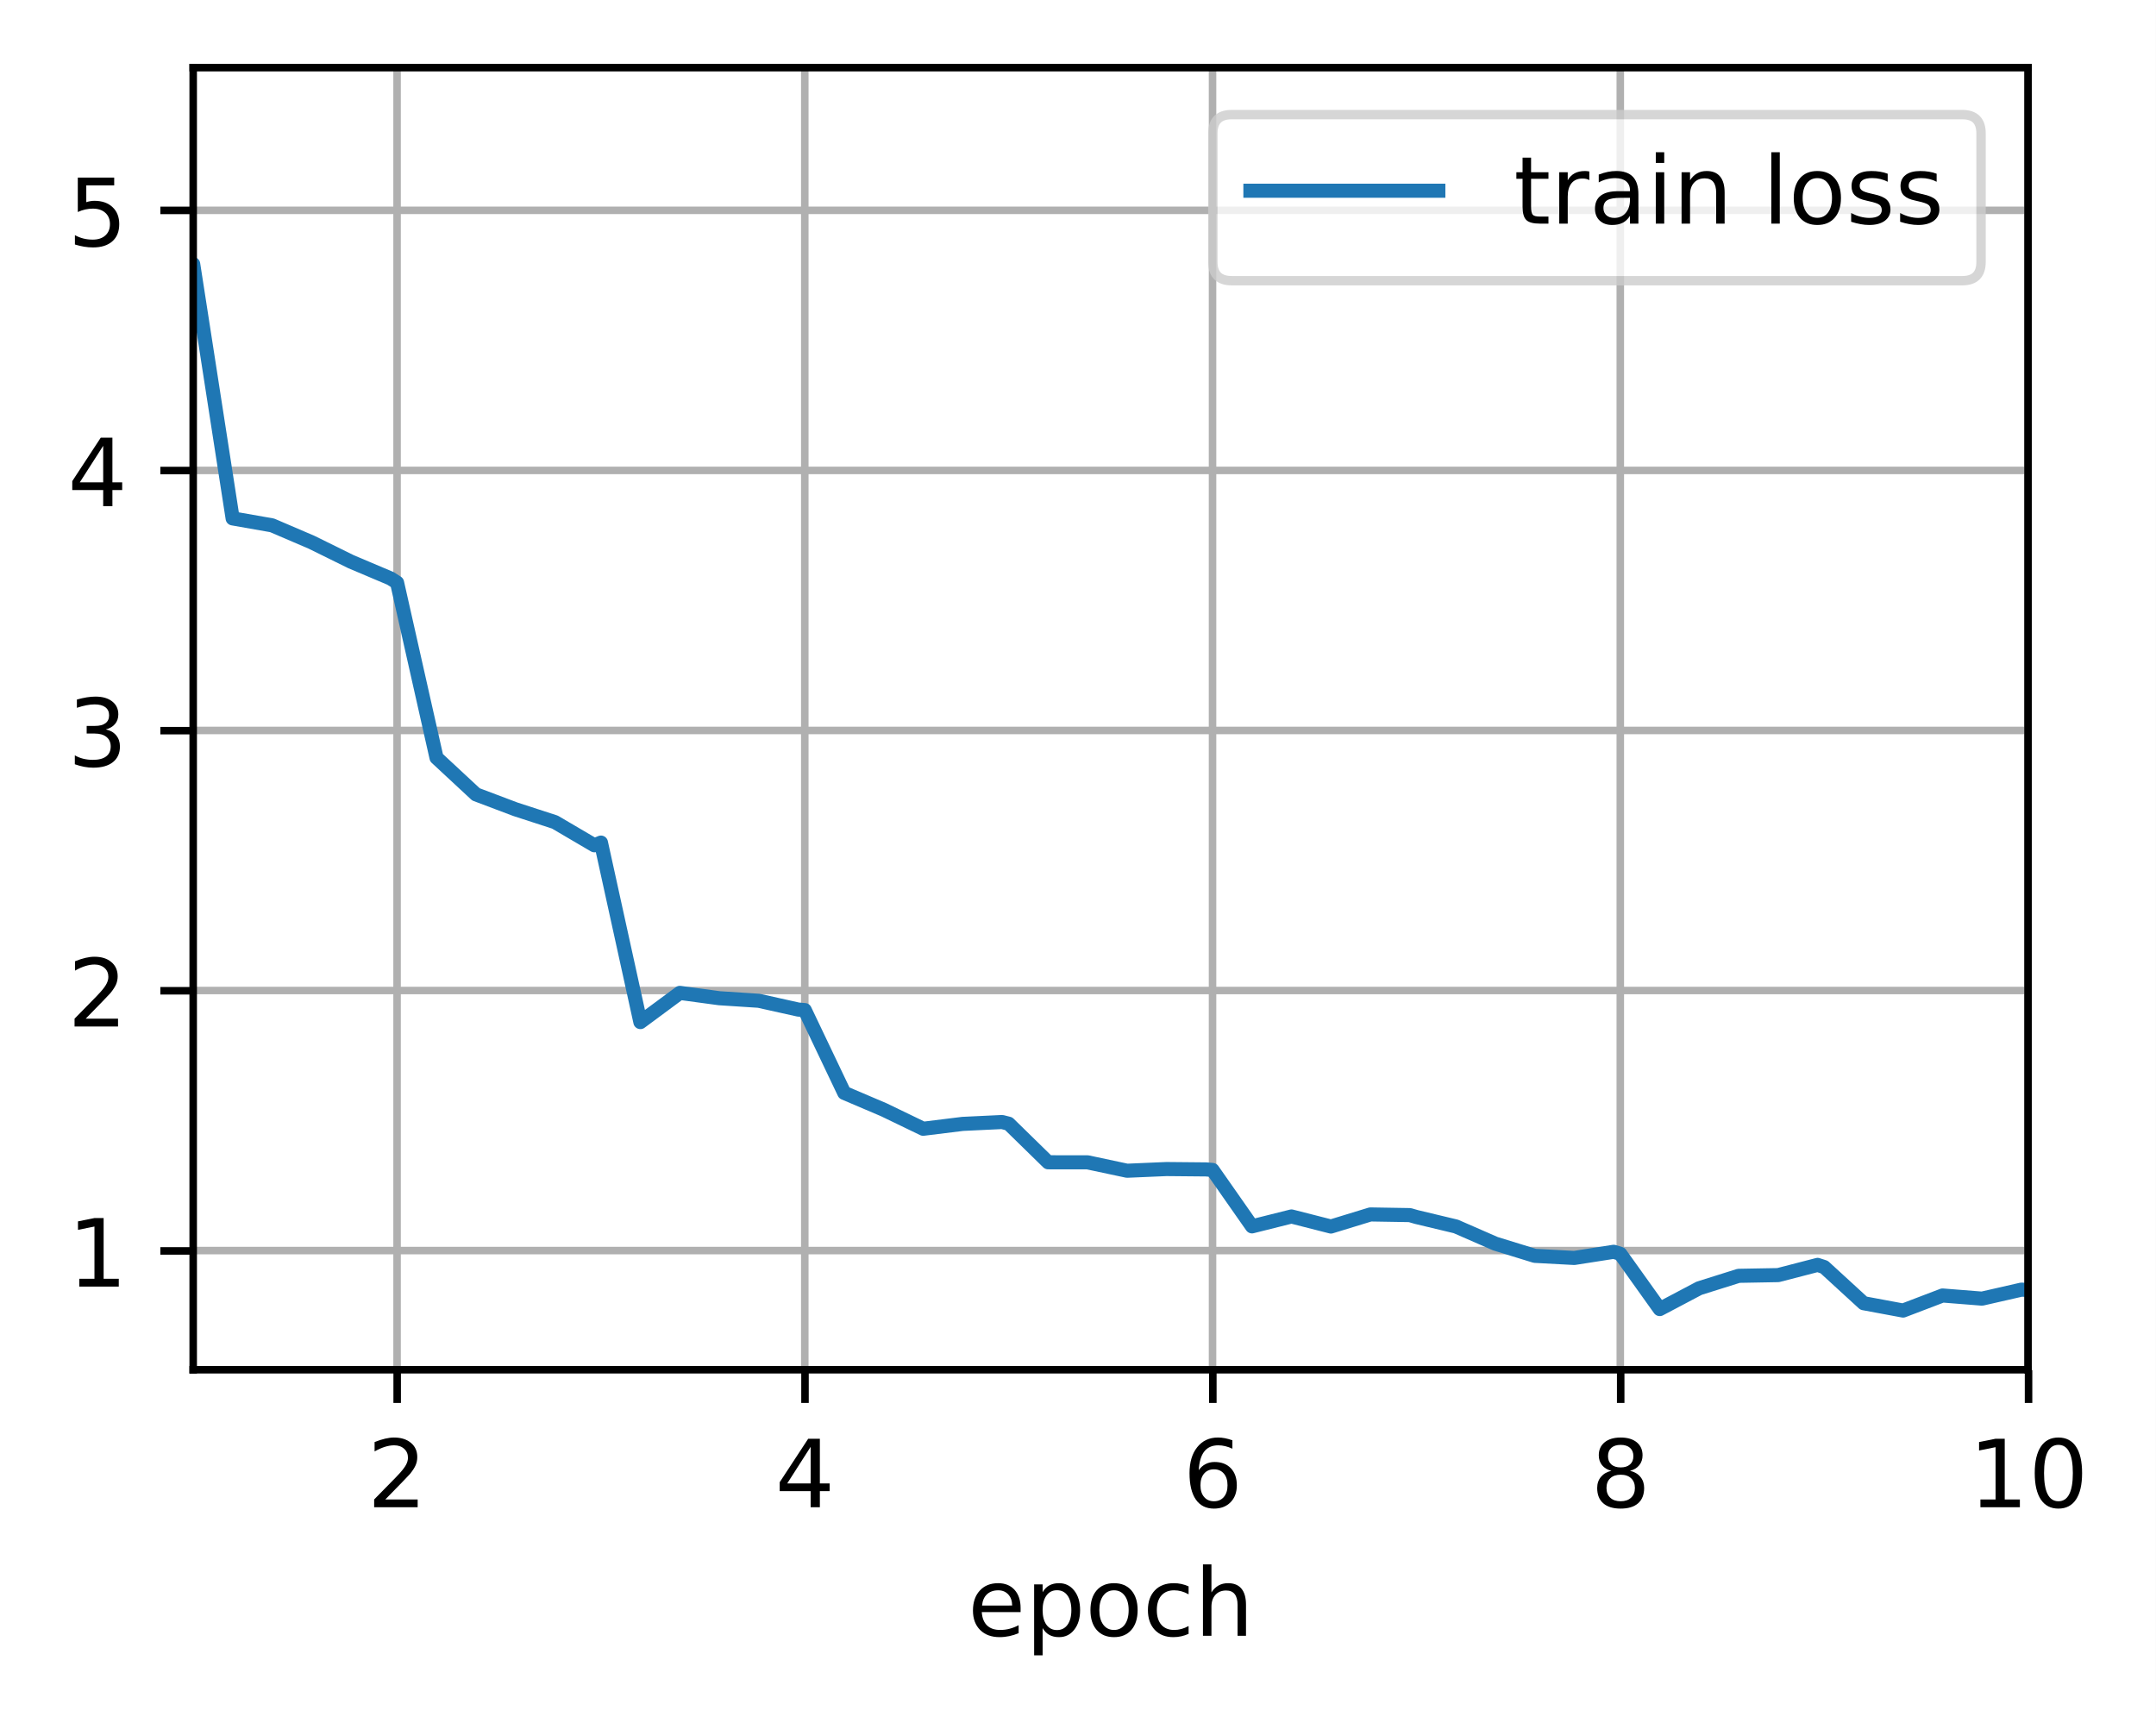 <?xml version="1.0" encoding="UTF-8"?>
<svg xmlns="http://www.w3.org/2000/svg" xmlns:xlink="http://www.w3.org/1999/xlink" width="305.9" height="244.475" viewBox="0 0 305.9 244.475" version="1.1">
<rect x="0" y="0" width="305.9" height="244.475" fill="#333333" stroke="none"/>
<defs>
<clipPath id="clip1">
  <path d="M 55 9.602 L 58 9.602 L 58 194.398 L 55 194.398 Z M 55 9.602 "/>
</clipPath>
<clipPath id="clip2">
  <path d="M 113 9.602 L 115 9.602 L 115 194.398 L 113 194.398 Z M 113 9.602 "/>
</clipPath>
<clipPath id="clip3">
  <path d="M 171 9.602 L 173 9.602 L 173 194.398 L 171 194.398 Z M 171 9.602 "/>
</clipPath>
<clipPath id="clip4">
  <path d="M 229 9.602 L 231 9.602 L 231 194.398 L 229 194.398 Z M 229 9.602 "/>
</clipPath>
<clipPath id="clip5">
  <path d="M 287 9.602 L 287.816 9.602 L 287.816 194.398 L 287 194.398 Z M 287 9.602 "/>
</clipPath>
<clipPath id="clip6">
  <path d="M 27.418 176 L 287.816 176 L 287.816 179 L 27.418 179 Z M 27.418 176 "/>
</clipPath>
<clipPath id="clip7">
  <path d="M 27.418 139 L 287.816 139 L 287.816 142 L 27.418 142 Z M 27.418 139 "/>
</clipPath>
<clipPath id="clip8">
  <path d="M 27.418 102 L 287.816 102 L 287.816 105 L 27.418 105 Z M 27.418 102 "/>
</clipPath>
<clipPath id="clip9">
  <path d="M 27.418 66 L 287.816 66 L 287.816 68 L 27.418 68 Z M 27.418 66 "/>
</clipPath>
<clipPath id="clip10">
  <path d="M 27.418 29 L 287.816 29 L 287.816 31 L 27.418 31 Z M 27.418 29 "/>
</clipPath>
<clipPath id="clip11">
  <path d="M 27.418 16 L 287.816 16 L 287.816 188 L 27.418 188 Z M 27.418 16 "/>
</clipPath>
<filter id="alpha" filterUnits="objectBoundingBox" x="0%" y="0%" width="100%" height="100%">
  <feColorMatrix type="matrix" in="SourceGraphic" values="0 0 0 0 1 0 0 0 0 1 0 0 0 0 1 0 0 0 1 0"/>
</filter>
<mask id="mask0">
  <g filter="url(#alpha)">
<rect x="0" y="0" width="305.9" height="244.475" style="fill:rgb(0%,0%,0%);fill-opacity:0.8;stroke:none;"/>
  </g>
</mask>
<clipPath id="clip12">
  <rect x="0" y="0" width="306" height="245"/>
</clipPath>
<g id="surface5" clip-path="url(#clip12)">
<path style="fill-rule:nonzero;fill:rgb(100%,100%,100%);fill-opacity:1;stroke-width:1;stroke-linecap:butt;stroke-linejoin:miter;stroke:rgb(80%,80%,80%);stroke-opacity:1;stroke-miterlimit:4;" d="M 131.095 29.877 L 208.863 29.877 C 210.196 29.877 210.861 29.212 210.861 27.879 L 210.861 14.2 C 210.861 12.867 210.196 12.199 208.863 12.199 L 131.095 12.199 C 129.762 12.199 129.094 12.867 129.094 14.2 L 129.094 27.879 C 129.094 29.212 129.762 29.877 131.095 29.877 Z M 131.095 29.877 " transform="matrix(1.333,0,0,1.333,0,-0)"/>
</g>
</defs>
<g id="surface1">
<path style=" stroke:none;fill-rule:nonzero;fill:rgb(100%,100%,100%);fill-opacity:1;" d="M 0 244.477 L 305.898 244.477 L 305.898 0 L 0 0 Z M 0 244.477 "/>
<path style=" stroke:none;fill-rule:nonzero;fill:rgb(100%,100%,100%);fill-opacity:1;" d="M 27.418 194.398 L 287.816 194.398 L 287.816 9.602 L 27.418 9.602 Z M 27.418 194.398 "/>
<g clip-path="url(#clip1)" clip-rule="nonzero">
<path style="fill:none;stroke-width:0.8;stroke-linecap:square;stroke-linejoin:round;stroke:rgb(69.02%,69.02%,69.02%);stroke-opacity:1;stroke-miterlimit:4;" d="M 42.264 145.799 L 42.264 7.201 " transform="matrix(1.333,0,0,1.333,0,-0)"/>
</g>
<path style="fill:none;stroke-width:0.8;stroke-linecap:butt;stroke-linejoin:round;stroke:rgb(0%,0%,0%);stroke-opacity:1;stroke-miterlimit:4;" d="M 0.001 -0.001 L 0.001 3.5 " transform="matrix(1.333,0,0,1.333,56.35,194.4)"/>
<path style=" stroke:none;fill-rule:nonzero;fill:rgb(0%,0%,0%);fill-opacity:1;" d="M 54.668 212.758 L 59.258 212.758 L 59.258 213.863 L 53.086 213.863 L 53.086 212.758 C 53.586 212.242 54.266 211.547 55.125 210.68 C 55.988 209.809 56.527 209.246 56.75 208.992 C 57.172 208.523 57.465 208.121 57.633 207.793 C 57.801 207.465 57.883 207.145 57.883 206.828 C 57.883 206.309 57.703 205.891 57.34 205.566 C 56.977 205.238 56.504 205.074 55.922 205.074 C 55.512 205.074 55.074 205.148 54.617 205.289 C 54.16 205.434 53.672 205.648 53.148 205.941 L 53.148 204.613 C 53.68 204.398 54.172 204.238 54.633 204.133 C 55.094 204.023 55.516 203.969 55.898 203.969 C 56.906 203.969 57.707 204.223 58.305 204.727 C 58.906 205.227 59.203 205.898 59.203 206.742 C 59.203 207.141 59.129 207.52 58.98 207.879 C 58.832 208.234 58.559 208.656 58.164 209.145 C 58.055 209.27 57.711 209.633 57.129 210.234 C 56.547 210.836 55.727 211.68 54.668 212.758 Z M 54.668 212.758 "/>
<g clip-path="url(#clip2)" clip-rule="nonzero">
<path style="fill:none;stroke-width:0.8;stroke-linecap:square;stroke-linejoin:round;stroke:rgb(69.02%,69.02%,69.02%);stroke-opacity:1;stroke-miterlimit:4;" d="M 85.661 145.799 L 85.661 7.201 " transform="matrix(1.333,0,0,1.333,0,-0)"/>
</g>
<path style="fill:none;stroke-width:0.8;stroke-linecap:butt;stroke-linejoin:round;stroke:rgb(0%,0%,0%);stroke-opacity:1;stroke-miterlimit:4;" d="M -0.001 -0.001 L -0.001 3.5 " transform="matrix(1.333,0,0,1.333,114.217,194.4)"/>
<path style=" stroke:none;fill-rule:nonzero;fill:rgb(0%,0%,0%);fill-opacity:1;" d="M 115.016 205.289 L 111.695 210.48 L 115.016 210.48 Z M 114.668 204.145 L 116.324 204.145 L 116.324 210.48 L 117.711 210.48 L 117.711 211.574 L 116.324 211.574 L 116.324 213.863 L 115.016 213.863 L 115.016 211.574 L 110.629 211.574 L 110.629 210.305 Z M 114.668 204.145 "/>
<g clip-path="url(#clip3)" clip-rule="nonzero">
<path style="fill:none;stroke-width:0.8;stroke-linecap:square;stroke-linejoin:round;stroke:rgb(69.02%,69.02%,69.02%);stroke-opacity:1;stroke-miterlimit:4;" d="M 129.062 145.799 L 129.062 7.201 " transform="matrix(1.333,0,0,1.333,0,-0)"/>
</g>
<path style="fill:none;stroke-width:0.8;stroke-linecap:butt;stroke-linejoin:round;stroke:rgb(0%,0%,0%);stroke-opacity:1;stroke-miterlimit:4;" d="M -0.001 -0.001 L -0.001 3.5 " transform="matrix(1.333,0,0,1.333,172.083,194.4)"/>
<path style=" stroke:none;fill-rule:nonzero;fill:rgb(0%,0%,0%);fill-opacity:1;" d="M 172.242 208.48 C 171.652 208.48 171.184 208.684 170.84 209.086 C 170.496 209.492 170.324 210.043 170.324 210.746 C 170.324 211.445 170.496 211.996 170.84 212.402 C 171.184 212.809 171.652 213.012 172.242 213.012 C 172.836 213.012 173.301 212.809 173.645 212.402 C 173.992 211.996 174.164 211.445 174.164 210.746 C 174.164 210.043 173.992 209.492 173.645 209.086 C 173.301 208.684 172.836 208.48 172.242 208.48 Z M 174.855 204.359 L 174.855 205.555 C 174.523 205.402 174.191 205.281 173.855 205.199 C 173.52 205.117 173.184 205.074 172.855 205.074 C 171.984 205.074 171.324 205.367 170.863 205.953 C 170.406 206.539 170.148 207.426 170.082 208.609 C 170.336 208.234 170.656 207.941 171.043 207.742 C 171.43 207.539 171.855 207.441 172.32 207.441 C 173.297 207.441 174.07 207.734 174.637 208.328 C 175.203 208.922 175.484 209.727 175.484 210.746 C 175.484 211.746 175.191 212.547 174.602 213.148 C 174.008 213.754 173.223 214.055 172.242 214.055 C 171.117 214.055 170.258 213.625 169.664 212.762 C 169.07 211.898 168.773 210.652 168.773 209.016 C 168.773 207.477 169.137 206.254 169.867 205.34 C 170.598 204.426 171.574 203.969 172.801 203.969 C 173.133 203.969 173.465 204 173.801 204.066 C 174.137 204.133 174.488 204.23 174.855 204.359 Z M 174.855 204.359 "/>
<g clip-path="url(#clip4)" clip-rule="nonzero">
<path style="fill:none;stroke-width:0.8;stroke-linecap:square;stroke-linejoin:round;stroke:rgb(69.02%,69.02%,69.02%);stroke-opacity:1;stroke-miterlimit:4;" d="M 172.462 145.799 L 172.462 7.201 " transform="matrix(1.333,0,0,1.333,0,-0)"/>
</g>
<path style="fill:none;stroke-width:0.8;stroke-linecap:butt;stroke-linejoin:round;stroke:rgb(0%,0%,0%);stroke-opacity:1;stroke-miterlimit:4;" d="M -0.001 -0.001 L -0.001 3.5 " transform="matrix(1.333,0,0,1.333,229.95,194.4)"/>
<path style=" stroke:none;fill-rule:nonzero;fill:rgb(0%,0%,0%);fill-opacity:1;" d="M 229.945 209.246 C 229.32 209.246 228.828 209.414 228.473 209.75 C 228.113 210.086 227.934 210.543 227.934 211.129 C 227.934 211.715 228.113 212.176 228.473 212.512 C 228.828 212.844 229.32 213.012 229.945 213.012 C 230.57 213.012 231.062 212.844 231.422 212.508 C 231.785 212.172 231.965 211.711 231.965 211.129 C 231.965 210.543 231.785 210.086 231.426 209.75 C 231.07 209.414 230.578 209.246 229.945 209.246 Z M 228.633 208.691 C 228.066 208.551 227.629 208.289 227.312 207.902 C 227 207.516 226.84 207.043 226.84 206.488 C 226.84 205.711 227.117 205.098 227.672 204.645 C 228.227 204.195 228.984 203.969 229.945 203.969 C 230.914 203.969 231.672 204.195 232.227 204.645 C 232.777 205.098 233.051 205.711 233.051 206.488 C 233.051 207.043 232.895 207.516 232.578 207.902 C 232.266 208.289 231.828 208.551 231.27 208.691 C 231.902 208.836 232.395 209.125 232.746 209.555 C 233.102 209.984 233.277 210.508 233.277 211.129 C 233.277 212.07 232.992 212.797 232.418 213.301 C 231.84 213.805 231.02 214.055 229.945 214.055 C 228.875 214.055 228.051 213.805 227.477 213.301 C 226.898 212.797 226.613 212.07 226.613 211.129 C 226.613 210.508 226.789 209.984 227.145 209.555 C 227.504 209.125 227.996 208.836 228.633 208.691 Z M 228.148 206.613 C 228.148 207.117 228.309 207.508 228.621 207.789 C 228.938 208.07 229.379 208.211 229.945 208.211 C 230.512 208.211 230.953 208.07 231.27 207.789 C 231.59 207.508 231.75 207.117 231.75 206.613 C 231.75 206.109 231.59 205.715 231.27 205.434 C 230.953 205.152 230.512 205.012 229.945 205.012 C 229.379 205.012 228.938 205.152 228.621 205.434 C 228.309 205.715 228.148 206.109 228.148 206.613 Z M 228.148 206.613 "/>
<g clip-path="url(#clip5)" clip-rule="nonzero">
<path style="fill:none;stroke-width:0.8;stroke-linecap:square;stroke-linejoin:round;stroke:rgb(69.02%,69.02%,69.02%);stroke-opacity:1;stroke-miterlimit:4;" d="M 215.862 145.799 L 215.862 7.201 " transform="matrix(1.333,0,0,1.333,0,-0)"/>
</g>
<path style="fill:none;stroke-width:0.8;stroke-linecap:butt;stroke-linejoin:round;stroke:rgb(0%,0%,0%);stroke-opacity:1;stroke-miterlimit:4;" d="M -0 -0.001 L -0 3.5 " transform="matrix(1.333,0,0,1.333,287.817,194.4)"/>
<path style=" stroke:none;fill-rule:nonzero;fill:rgb(0%,0%,0%);fill-opacity:1;" d="M 280.988 212.758 L 283.137 212.758 L 283.137 205.34 L 280.797 205.809 L 280.797 204.613 L 283.121 204.145 L 284.438 204.145 L 284.438 212.758 L 286.586 212.758 L 286.586 213.863 L 280.988 213.863 Z M 280.988 212.758 "/>
<path style=" stroke:none;fill-rule:nonzero;fill:rgb(0%,0%,0%);fill-opacity:1;" d="M 292.055 205.012 C 291.379 205.012 290.867 205.344 290.527 206.012 C 290.188 206.676 290.016 207.676 290.016 209.016 C 290.016 210.348 290.188 211.348 290.527 212.012 C 290.867 212.68 291.379 213.012 292.055 213.012 C 292.734 213.012 293.246 212.68 293.586 212.012 C 293.93 211.348 294.102 210.348 294.102 209.016 C 294.102 207.676 293.93 206.676 293.586 206.012 C 293.246 205.344 292.734 205.012 292.055 205.012 Z M 292.055 203.969 C 293.145 203.969 293.977 204.398 294.551 205.262 C 295.125 206.125 295.414 207.375 295.414 209.016 C 295.414 210.652 295.125 211.898 294.551 212.762 C 293.977 213.625 293.145 214.055 292.055 214.055 C 290.965 214.055 290.133 213.625 289.559 212.762 C 288.984 211.898 288.695 210.652 288.695 209.016 C 288.695 207.375 288.984 206.125 289.559 205.262 C 290.133 204.398 290.965 203.969 292.055 203.969 Z M 292.055 203.969 "/>
<path style=" stroke:none;fill-rule:nonzero;fill:rgb(0%,0%,0%);fill-opacity:1;" d="M 144.805 228.156 L 144.805 228.742 L 139.297 228.742 C 139.352 229.566 139.598 230.195 140.043 230.629 C 140.488 231.059 141.109 231.273 141.902 231.273 C 142.363 231.273 142.809 231.219 143.238 231.105 C 143.672 230.992 144.102 230.824 144.527 230.598 L 144.527 231.73 C 144.098 231.914 143.656 232.051 143.203 232.148 C 142.754 232.242 142.297 232.293 141.832 232.293 C 140.668 232.293 139.746 231.953 139.066 231.277 C 138.387 230.598 138.047 229.684 138.047 228.527 C 138.047 227.336 138.371 226.387 139.016 225.688 C 139.66 224.984 140.527 224.637 141.621 224.637 C 142.602 224.637 143.379 224.953 143.949 225.582 C 144.52 226.215 144.805 227.07 144.805 228.156 Z M 143.609 227.805 C 143.602 227.148 143.418 226.629 143.059 226.238 C 142.699 225.848 142.227 225.648 141.637 225.648 C 140.969 225.648 140.434 225.84 140.031 226.215 C 139.629 226.594 139.398 227.125 139.336 227.812 Z M 143.609 227.805 "/>
<path style=" stroke:none;fill-rule:nonzero;fill:rgb(0%,0%,0%);fill-opacity:1;" d="M 147.93 231.008 L 147.93 234.875 L 146.727 234.875 L 146.727 224.809 L 147.93 224.809 L 147.93 225.918 C 148.184 225.484 148.5 225.16 148.883 224.953 C 149.27 224.742 149.727 224.637 150.262 224.637 C 151.148 224.637 151.867 224.988 152.418 225.691 C 152.973 226.391 153.25 227.316 153.25 228.461 C 153.25 229.609 152.973 230.535 152.418 231.238 C 151.867 231.941 151.148 232.293 150.262 232.293 C 149.727 232.293 149.27 232.188 148.883 231.977 C 148.5 231.766 148.184 231.441 147.93 231.008 Z M 152.008 228.461 C 152.008 227.582 151.824 226.891 151.465 226.391 C 151.102 225.887 150.602 225.637 149.969 225.637 C 149.336 225.637 148.836 225.887 148.473 226.391 C 148.113 226.891 147.93 227.582 147.93 228.461 C 147.93 229.344 148.113 230.035 148.473 230.535 C 148.836 231.035 149.336 231.289 149.969 231.289 C 150.602 231.289 151.102 231.035 151.465 230.535 C 151.824 230.035 152.008 229.344 152.008 228.461 Z M 152.008 228.461 "/>
<path style=" stroke:none;fill-rule:nonzero;fill:rgb(0%,0%,0%);fill-opacity:1;" d="M 158.059 225.648 C 157.418 225.648 156.91 225.902 156.539 226.402 C 156.164 226.902 155.977 227.59 155.977 228.461 C 155.977 229.336 156.164 230.023 156.535 230.523 C 156.906 231.023 157.414 231.273 158.059 231.273 C 158.699 231.273 159.203 231.023 159.578 230.52 C 159.949 230.016 160.137 229.332 160.137 228.461 C 160.137 227.598 159.949 226.914 159.578 226.41 C 159.203 225.902 158.699 225.648 158.059 225.648 Z M 158.059 224.637 C 159.102 224.637 159.922 224.973 160.516 225.652 C 161.109 226.328 161.41 227.266 161.41 228.461 C 161.41 229.656 161.109 230.594 160.516 231.273 C 159.922 231.953 159.102 232.293 158.059 232.293 C 157.016 232.293 156.195 231.953 155.602 231.273 C 155.012 230.594 154.715 229.656 154.715 228.461 C 154.715 227.266 155.012 226.328 155.602 225.652 C 156.195 224.973 157.016 224.637 158.059 224.637 Z M 158.059 224.637 "/>
<path style=" stroke:none;fill-rule:nonzero;fill:rgb(0%,0%,0%);fill-opacity:1;" d="M 168.641 225.09 L 168.641 226.211 C 168.301 226.023 167.961 225.883 167.621 225.789 C 167.281 225.695 166.938 225.648 166.59 225.648 C 165.812 225.648 165.207 225.898 164.777 226.391 C 164.348 226.883 164.133 227.57 164.133 228.461 C 164.133 229.352 164.348 230.043 164.777 230.539 C 165.207 231.027 165.812 231.273 166.59 231.273 C 166.938 231.273 167.281 231.227 167.621 231.137 C 167.961 231.043 168.301 230.902 168.641 230.715 L 168.641 231.824 C 168.305 231.977 167.961 232.094 167.602 232.172 C 167.246 232.254 166.863 232.293 166.461 232.293 C 165.359 232.293 164.488 231.945 163.84 231.258 C 163.195 230.566 162.871 229.633 162.871 228.461 C 162.871 227.273 163.199 226.34 163.852 225.66 C 164.504 224.977 165.402 224.637 166.539 224.637 C 166.906 224.637 167.266 224.672 167.617 224.75 C 167.969 224.824 168.309 224.938 168.641 225.09 Z M 168.641 225.09 "/>
<path style=" stroke:none;fill-rule:nonzero;fill:rgb(0%,0%,0%);fill-opacity:1;" d="M 176.785 227.699 L 176.785 232.102 L 175.59 232.102 L 175.59 227.738 C 175.59 227.051 175.453 226.535 175.184 226.191 C 174.914 225.848 174.512 225.676 173.973 225.676 C 173.328 225.676 172.816 225.883 172.441 226.297 C 172.07 226.707 171.883 227.27 171.883 227.98 L 171.883 232.102 L 170.68 232.102 L 170.68 221.973 L 171.883 221.973 L 171.883 225.945 C 172.168 225.504 172.508 225.176 172.895 224.961 C 173.285 224.742 173.73 224.637 174.242 224.637 C 175.078 224.637 175.711 224.895 176.141 225.414 C 176.57 225.93 176.785 226.691 176.785 227.699 Z M 176.785 227.699 "/>
<g clip-path="url(#clip6)" clip-rule="nonzero">
<path style="fill:none;stroke-width:0.8;stroke-linecap:square;stroke-linejoin:round;stroke:rgb(69.02%,69.02%,69.02%);stroke-opacity:1;stroke-miterlimit:4;" d="M 20.563 133.116 L 215.862 133.116 " transform="matrix(1.333,0,0,1.333,0,-0)"/>
</g>
<path style="fill:none;stroke-width:0.8;stroke-linecap:butt;stroke-linejoin:round;stroke:rgb(0%,0%,0%);stroke-opacity:1;stroke-miterlimit:4;" d="M 0.001 0.001 L -3.5 0.001 " transform="matrix(1.333,0,0,1.333,27.417,177.488)"/>
<path style=" stroke:none;fill-rule:nonzero;fill:rgb(0%,0%,0%);fill-opacity:1;" d="M 11.254 181.445 L 13.402 181.445 L 13.402 174.031 L 11.066 174.5 L 11.066 173.301 L 13.391 172.832 L 14.703 172.832 L 14.703 181.445 L 16.852 181.445 L 16.852 182.555 L 11.254 182.555 Z M 11.254 181.445 "/>
<g clip-path="url(#clip7)" clip-rule="nonzero">
<path style="fill:none;stroke-width:0.8;stroke-linecap:square;stroke-linejoin:round;stroke:rgb(69.02%,69.02%,69.02%);stroke-opacity:1;stroke-miterlimit:4;" d="M 20.563 105.434 L 215.862 105.434 " transform="matrix(1.333,0,0,1.333,0,-0)"/>
</g>
<path style="fill:none;stroke-width:0.8;stroke-linecap:butt;stroke-linejoin:round;stroke:rgb(0%,0%,0%);stroke-opacity:1;stroke-miterlimit:4;" d="M 0.001 -0.001 L -3.5 -0.001 " transform="matrix(1.333,0,0,1.333,27.417,140.579)"/>
<path style=" stroke:none;fill-rule:nonzero;fill:rgb(0%,0%,0%);fill-opacity:1;" d="M 12.16 144.539 L 16.746 144.539 L 16.746 145.645 L 10.578 145.645 L 10.578 144.539 C 11.074 144.023 11.754 143.328 12.617 142.461 C 13.48 141.59 14.02 141.027 14.242 140.773 C 14.664 140.301 14.957 139.902 15.121 139.574 C 15.289 139.246 15.375 138.926 15.375 138.605 C 15.375 138.09 15.195 137.668 14.832 137.344 C 14.469 137.02 13.996 136.855 13.414 136.855 C 13.004 136.855 12.566 136.926 12.109 137.07 C 11.652 137.211 11.164 137.43 10.641 137.723 L 10.641 136.395 C 11.172 136.18 11.664 136.02 12.125 135.91 C 12.586 135.805 13.008 135.75 13.391 135.75 C 14.398 135.75 15.199 136 15.797 136.504 C 16.398 137.008 16.695 137.68 16.695 138.523 C 16.695 138.922 16.621 139.301 16.473 139.66 C 16.32 140.016 16.051 140.438 15.652 140.926 C 15.547 141.051 15.199 141.414 14.617 142.016 C 14.039 142.617 13.219 143.457 12.16 144.539 Z M 12.16 144.539 "/>
<g clip-path="url(#clip8)" clip-rule="nonzero">
<path style="fill:none;stroke-width:0.8;stroke-linecap:square;stroke-linejoin:round;stroke:rgb(69.02%,69.02%,69.02%);stroke-opacity:1;stroke-miterlimit:4;" d="M 20.563 77.754 L 215.862 77.754 " transform="matrix(1.333,0,0,1.333,0,-0)"/>
</g>
<path style="fill:none;stroke-width:0.8;stroke-linecap:butt;stroke-linejoin:round;stroke:rgb(0%,0%,0%);stroke-opacity:1;stroke-miterlimit:4;" d="M 0.001 0.001 L -3.5 0.001 " transform="matrix(1.333,0,0,1.333,27.417,103.671)"/>
<path style=" stroke:none;fill-rule:nonzero;fill:rgb(0%,0%,0%);fill-opacity:1;" d="M 15.012 103.496 C 15.641 103.629 16.129 103.91 16.484 104.336 C 16.836 104.762 17.016 105.285 17.016 105.91 C 17.016 106.871 16.684 107.613 16.023 108.137 C 15.367 108.664 14.43 108.926 13.211 108.926 C 12.805 108.926 12.387 108.887 11.953 108.805 C 11.523 108.723 11.078 108.605 10.617 108.441 L 10.617 107.172 C 10.98 107.387 11.379 107.547 11.812 107.656 C 12.246 107.762 12.703 107.816 13.176 107.816 C 14 107.816 14.625 107.656 15.059 107.328 C 15.492 107.004 15.707 106.531 15.707 105.91 C 15.707 105.336 15.504 104.891 15.105 104.566 C 14.703 104.242 14.145 104.082 13.43 104.082 L 12.297 104.082 L 12.297 103 L 13.48 103 C 14.129 103 14.621 102.871 14.965 102.613 C 15.309 102.355 15.48 101.984 15.48 101.496 C 15.48 100.996 15.301 100.617 14.949 100.348 C 14.594 100.082 14.09 99.945 13.43 99.945 C 13.066 99.945 12.68 99.984 12.27 100.066 C 11.855 100.145 11.402 100.266 10.91 100.43 L 10.91 99.258 C 11.41 99.117 11.875 99.016 12.312 98.945 C 12.75 98.875 13.16 98.84 13.547 98.84 C 14.543 98.84 15.336 99.066 15.914 99.523 C 16.496 99.973 16.789 100.586 16.789 101.359 C 16.789 101.898 16.633 102.352 16.324 102.723 C 16.016 103.094 15.578 103.352 15.012 103.496 Z M 15.012 103.496 "/>
<g clip-path="url(#clip9)" clip-rule="nonzero">
<path style="fill:none;stroke-width:0.8;stroke-linecap:square;stroke-linejoin:round;stroke:rgb(69.02%,69.02%,69.02%);stroke-opacity:1;stroke-miterlimit:4;" d="M 20.563 50.071 L 215.862 50.071 " transform="matrix(1.333,0,0,1.333,0,-0)"/>
</g>
<path style="fill:none;stroke-width:0.8;stroke-linecap:butt;stroke-linejoin:round;stroke:rgb(0%,0%,0%);stroke-opacity:1;stroke-miterlimit:4;" d="M 0.001 -0 L -3.5 -0 " transform="matrix(1.333,0,0,1.333,27.417,66.762)"/>
<path style=" stroke:none;fill-rule:nonzero;fill:rgb(0%,0%,0%);fill-opacity:1;" d="M 14.641 63.254 L 11.32 68.441 L 14.641 68.441 Z M 14.293 62.105 L 15.949 62.105 L 15.949 68.441 L 17.336 68.441 L 17.336 69.535 L 15.949 69.535 L 15.949 71.828 L 14.641 71.828 L 14.641 69.535 L 10.254 69.535 L 10.254 68.266 Z M 14.293 62.105 "/>
<g clip-path="url(#clip10)" clip-rule="nonzero">
<path style="fill:none;stroke-width:0.8;stroke-linecap:square;stroke-linejoin:round;stroke:rgb(69.02%,69.02%,69.02%);stroke-opacity:1;stroke-miterlimit:4;" d="M 20.563 22.389 L 215.862 22.389 " transform="matrix(1.333,0,0,1.333,0,-0)"/>
</g>
<path style="fill:none;stroke-width:0.8;stroke-linecap:butt;stroke-linejoin:round;stroke:rgb(0%,0%,0%);stroke-opacity:1;stroke-miterlimit:4;" d="M 0.001 -0.001 L -3.5 -0.001 " transform="matrix(1.333,0,0,1.333,27.417,29.853)"/>
<path style=" stroke:none;fill-rule:nonzero;fill:rgb(0%,0%,0%);fill-opacity:1;" d="M 11.039 25.199 L 16.203 25.199 L 16.203 26.305 L 12.242 26.305 L 12.242 28.688 C 12.434 28.621 12.625 28.574 12.816 28.543 C 13.008 28.512 13.199 28.492 13.391 28.492 C 14.473 28.492 15.332 28.793 15.965 29.387 C 16.602 29.98 16.918 30.785 16.918 31.801 C 16.918 32.848 16.594 33.66 15.941 34.238 C 15.289 34.82 14.371 35.109 13.188 35.109 C 12.777 35.109 12.363 35.074 11.941 35.004 C 11.516 34.934 11.082 34.832 10.629 34.691 L 10.629 33.367 C 11.02 33.582 11.422 33.738 11.84 33.844 C 12.258 33.949 12.695 34 13.16 34 C 13.91 34 14.508 33.805 14.945 33.41 C 15.383 33.016 15.602 32.477 15.602 31.801 C 15.602 31.125 15.383 30.59 14.945 30.195 C 14.508 29.797 13.91 29.602 13.16 29.602 C 12.809 29.602 12.457 29.641 12.109 29.719 C 11.758 29.793 11.402 29.918 11.039 30.082 Z M 11.039 25.199 "/>
<g clip-path="url(#clip11)" clip-rule="nonzero">
<path style="fill:none;stroke-width:1.5;stroke-linecap:square;stroke-linejoin:round;stroke:rgb(12.157%,46.667%,70.588%);stroke-opacity:1;stroke-miterlimit:4;" d="M 3.062 13.5 L 7.263 19.679 L 11.464 23.578 L 15.662 25.951 L 19.863 27.621 L 20.563 28.11 L 24.762 55.181 L 28.963 55.919 L 33.161 57.718 L 37.362 59.789 L 41.563 61.567 L 42.264 62.019 L 46.462 80.654 L 50.663 84.557 L 54.861 86.142 L 59.062 87.507 L 63.264 89.974 L 63.964 89.689 L 68.162 108.794 L 72.363 105.686 L 76.562 106.254 L 80.763 106.526 L 84.964 107.461 L 85.661 107.517 L 89.862 116.332 L 94.063 118.122 L 98.262 120.149 L 102.463 119.631 L 106.661 119.432 L 107.361 119.61 L 111.562 123.718 L 115.764 123.724 L 119.962 124.617 L 124.163 124.438 L 128.361 124.477 L 129.062 124.535 L 133.263 130.538 L 137.464 129.486 L 141.662 130.556 L 145.863 129.27 L 150.062 129.34 L 150.762 129.542 L 154.963 130.547 L 159.161 132.381 L 163.362 133.676 L 167.563 133.901 L 171.762 133.245 L 172.462 133.459 L 176.663 139.342 L 180.861 137.124 L 185.062 135.803 L 189.264 135.727 L 193.462 134.64 L 194.162 134.868 L 198.363 138.718 L 202.562 139.5 L 206.763 137.897 L 210.964 138.231 L 215.162 137.273 L 215.862 137.312 " transform="matrix(1.333,0,0,1.333,0,-0)"/>
</g>
<path style="fill:none;stroke-width:0.8;stroke-linecap:square;stroke-linejoin:miter;stroke:rgb(0%,0%,0%);stroke-opacity:1;stroke-miterlimit:4;" d="M 20.563 145.799 L 20.563 7.201 " transform="matrix(1.333,0,0,1.333,0,-0)"/>
<path style="fill:none;stroke-width:0.8;stroke-linecap:square;stroke-linejoin:miter;stroke:rgb(0%,0%,0%);stroke-opacity:1;stroke-miterlimit:4;" d="M 215.862 145.799 L 215.862 7.201 " transform="matrix(1.333,0,0,1.333,0,-0)"/>
<path style="fill:none;stroke-width:0.8;stroke-linecap:square;stroke-linejoin:miter;stroke:rgb(0%,0%,0%);stroke-opacity:1;stroke-miterlimit:4;" d="M 20.563 145.799 L 215.862 145.799 " transform="matrix(1.333,0,0,1.333,0,-0)"/>
<path style="fill:none;stroke-width:0.8;stroke-linecap:square;stroke-linejoin:miter;stroke:rgb(0%,0%,0%);stroke-opacity:1;stroke-miterlimit:4;" d="M 20.563 7.201 L 215.862 7.201 " transform="matrix(1.333,0,0,1.333,0,-0)"/>
<use xlink:href="#surface5" mask="url(#mask0)"/>
<path style="fill:none;stroke-width:1.5;stroke-linecap:square;stroke-linejoin:round;stroke:rgb(12.157%,46.667%,70.588%);stroke-opacity:1;stroke-miterlimit:4;" d="M 133.093 20.3 L 153.094 20.3 " transform="matrix(1.333,0,0,1.333,0,-0)"/>
<path style=" stroke:none;fill-rule:nonzero;fill:rgb(0%,0%,0%);fill-opacity:1;" d="M 217.234 22.367 L 217.234 24.441 L 219.699 24.441 L 219.699 25.371 L 217.234 25.371 L 217.234 29.328 C 217.234 29.922 217.316 30.305 217.477 30.477 C 217.641 30.645 217.973 30.73 218.473 30.73 L 219.699 30.73 L 219.699 31.73 L 218.473 31.73 C 217.547 31.73 216.906 31.559 216.555 31.215 C 216.203 30.867 216.027 30.242 216.027 29.328 L 216.027 25.371 L 215.148 25.371 L 215.148 24.441 L 216.027 24.441 L 216.027 22.367 Z M 217.234 22.367 "/>
<path style=" stroke:none;fill-rule:nonzero;fill:rgb(0%,0%,0%);fill-opacity:1;" d="M 225.5 25.559 C 225.367 25.48 225.219 25.422 225.062 25.387 C 224.902 25.352 224.73 25.332 224.539 25.332 C 223.859 25.332 223.34 25.551 222.977 25.992 C 222.617 26.434 222.434 27.066 222.434 27.891 L 222.434 31.73 L 221.23 31.73 L 221.23 24.441 L 222.434 24.441 L 222.434 25.574 C 222.688 25.129 223.016 24.801 223.418 24.586 C 223.82 24.371 224.312 24.266 224.891 24.266 C 224.973 24.266 225.062 24.27 225.164 24.281 C 225.262 24.289 225.375 24.309 225.496 24.328 Z M 225.5 25.559 "/>
<path style=" stroke:none;fill-rule:nonzero;fill:rgb(0%,0%,0%);fill-opacity:1;" d="M 230.07 28.066 C 229.105 28.066 228.434 28.176 228.059 28.398 C 227.688 28.617 227.5 28.996 227.5 29.531 C 227.5 29.957 227.641 30.293 227.922 30.543 C 228.199 30.793 228.582 30.918 229.062 30.918 C 229.727 30.918 230.262 30.68 230.66 30.211 C 231.062 29.738 231.266 29.113 231.266 28.332 L 231.266 28.066 Z M 232.461 27.57 L 232.461 31.73 L 231.266 31.73 L 231.266 30.625 C 230.988 31.066 230.648 31.395 230.242 31.605 C 229.832 31.816 229.332 31.922 228.742 31.922 C 227.996 31.922 227.402 31.711 226.961 31.293 C 226.52 30.871 226.301 30.312 226.301 29.609 C 226.301 28.789 226.574 28.172 227.125 27.754 C 227.676 27.336 228.492 27.129 229.582 27.129 L 231.266 27.129 L 231.266 27.012 C 231.266 26.461 231.082 26.031 230.719 25.73 C 230.359 25.43 229.848 25.277 229.191 25.277 C 228.777 25.277 228.371 25.328 227.973 25.43 C 227.578 25.527 227.199 25.68 226.836 25.879 L 226.836 24.77 C 227.273 24.602 227.699 24.477 228.113 24.391 C 228.523 24.309 228.926 24.266 229.316 24.266 C 230.371 24.266 231.16 24.539 231.68 25.086 C 232.203 25.633 232.461 26.461 232.461 27.57 Z M 232.461 27.57 "/>
<path style=" stroke:none;fill-rule:nonzero;fill:rgb(0%,0%,0%);fill-opacity:1;" d="M 234.93 24.441 L 236.125 24.441 L 236.125 31.73 L 234.93 31.73 Z M 234.93 21.602 L 236.125 21.602 L 236.125 23.117 L 234.93 23.117 Z M 234.93 21.602 "/>
<path style=" stroke:none;fill-rule:nonzero;fill:rgb(0%,0%,0%);fill-opacity:1;" d="M 244.695 27.328 L 244.695 31.73 L 243.496 31.73 L 243.496 27.367 C 243.496 26.68 243.363 26.164 243.094 25.82 C 242.824 25.477 242.422 25.305 241.883 25.305 C 241.234 25.305 240.727 25.512 240.352 25.926 C 239.977 26.336 239.789 26.898 239.789 27.609 L 239.789 31.73 L 238.586 31.73 L 238.586 24.441 L 239.789 24.441 L 239.789 25.574 C 240.078 25.133 240.414 24.805 240.805 24.59 C 241.191 24.371 241.641 24.266 242.148 24.266 C 242.988 24.266 243.621 24.523 244.051 25.043 C 244.48 25.559 244.695 26.32 244.695 27.328 Z M 244.695 27.328 "/>
<path style=" stroke:none;fill-rule:nonzero;fill:rgb(0%,0%,0%);fill-opacity:1;" d="M 251.32 21.602 L 252.52 21.602 L 252.52 31.73 L 251.32 31.73 Z M 251.32 21.602 "/>
<path style=" stroke:none;fill-rule:nonzero;fill:rgb(0%,0%,0%);fill-opacity:1;" d="M 257.852 25.277 C 257.211 25.277 256.703 25.531 256.328 26.031 C 255.953 26.531 255.766 27.219 255.766 28.09 C 255.766 28.965 255.953 29.652 256.324 30.152 C 256.695 30.652 257.203 30.902 257.852 30.902 C 258.488 30.902 258.996 30.652 259.367 30.148 C 259.742 29.645 259.93 28.961 259.93 28.09 C 259.93 27.227 259.742 26.543 259.367 26.039 C 258.996 25.531 258.488 25.277 257.852 25.277 Z M 257.852 24.266 C 258.891 24.266 259.711 24.602 260.305 25.281 C 260.902 25.957 261.199 26.895 261.199 28.09 C 261.199 29.285 260.902 30.223 260.305 30.902 C 259.711 31.582 258.891 31.922 257.852 31.922 C 256.805 31.922 255.984 31.582 255.391 30.902 C 254.801 30.223 254.504 29.285 254.504 28.09 C 254.504 26.895 254.801 25.957 255.391 25.281 C 255.984 24.602 256.805 24.266 257.852 24.266 Z M 257.852 24.266 "/>
<path style=" stroke:none;fill-rule:nonzero;fill:rgb(0%,0%,0%);fill-opacity:1;" d="M 267.832 24.652 L 267.832 25.789 C 267.492 25.613 267.141 25.484 266.777 25.398 C 266.414 25.309 266.035 25.266 265.645 25.266 C 265.051 25.266 264.602 25.359 264.305 25.539 C 264.008 25.723 263.859 25.996 263.859 26.359 C 263.859 26.637 263.965 26.855 264.18 27.016 C 264.391 27.172 264.82 27.324 265.461 27.465 L 265.871 27.559 C 266.723 27.742 267.328 27.996 267.684 28.328 C 268.043 28.66 268.223 29.125 268.223 29.719 C 268.223 30.398 267.953 30.934 267.418 31.328 C 266.883 31.723 266.145 31.922 265.207 31.922 C 264.816 31.922 264.41 31.883 263.988 31.805 C 263.562 31.73 263.117 31.617 262.648 31.465 L 262.648 30.227 C 263.094 30.457 263.527 30.629 263.957 30.746 C 264.387 30.859 264.812 30.918 265.234 30.918 C 265.801 30.918 266.234 30.82 266.535 30.629 C 266.84 30.434 266.992 30.16 266.992 29.809 C 266.992 29.484 266.883 29.234 266.664 29.062 C 266.445 28.891 265.965 28.723 265.223 28.559 L 264.805 28.461 C 264.062 28.309 263.527 28.066 263.195 27.742 C 262.867 27.422 262.703 26.977 262.703 26.414 C 262.703 25.727 262.945 25.195 263.43 24.824 C 263.918 24.453 264.609 24.266 265.504 24.266 C 265.945 24.266 266.359 24.297 266.75 24.363 C 267.141 24.426 267.504 24.523 267.832 24.652 Z M 267.832 24.652 "/>
<path style=" stroke:none;fill-rule:nonzero;fill:rgb(0%,0%,0%);fill-opacity:1;" d="M 274.777 24.652 L 274.777 25.789 C 274.441 25.613 274.09 25.484 273.723 25.398 C 273.359 25.309 272.98 25.266 272.59 25.266 C 271.996 25.266 271.551 25.359 271.254 25.539 C 270.957 25.723 270.809 25.996 270.809 26.359 C 270.809 26.637 270.914 26.855 271.125 27.016 C 271.34 27.172 271.766 27.324 272.41 27.465 L 272.82 27.559 C 273.668 27.742 274.273 27.996 274.633 28.328 C 274.992 28.66 275.168 29.125 275.168 29.719 C 275.168 30.398 274.902 30.934 274.367 31.328 C 273.828 31.723 273.094 31.922 272.156 31.922 C 271.766 31.922 271.359 31.883 270.934 31.805 C 270.512 31.73 270.066 31.617 269.598 31.465 L 269.598 30.227 C 270.039 30.457 270.477 30.629 270.906 30.746 C 271.336 30.859 271.762 30.918 272.184 30.918 C 272.746 30.918 273.18 30.82 273.48 30.629 C 273.785 30.434 273.938 30.16 273.938 29.809 C 273.938 29.484 273.828 29.234 273.609 29.062 C 273.391 28.891 272.91 28.723 272.168 28.559 L 271.75 28.461 C 271.008 28.309 270.473 28.066 270.141 27.742 C 269.812 27.422 269.648 26.977 269.648 26.414 C 269.648 25.727 269.891 25.195 270.379 24.824 C 270.863 24.453 271.555 24.266 272.449 24.266 C 272.891 24.266 273.305 24.297 273.695 24.363 C 274.09 24.426 274.449 24.523 274.777 24.652 Z M 274.777 24.652 "/>
</g>
</svg>
